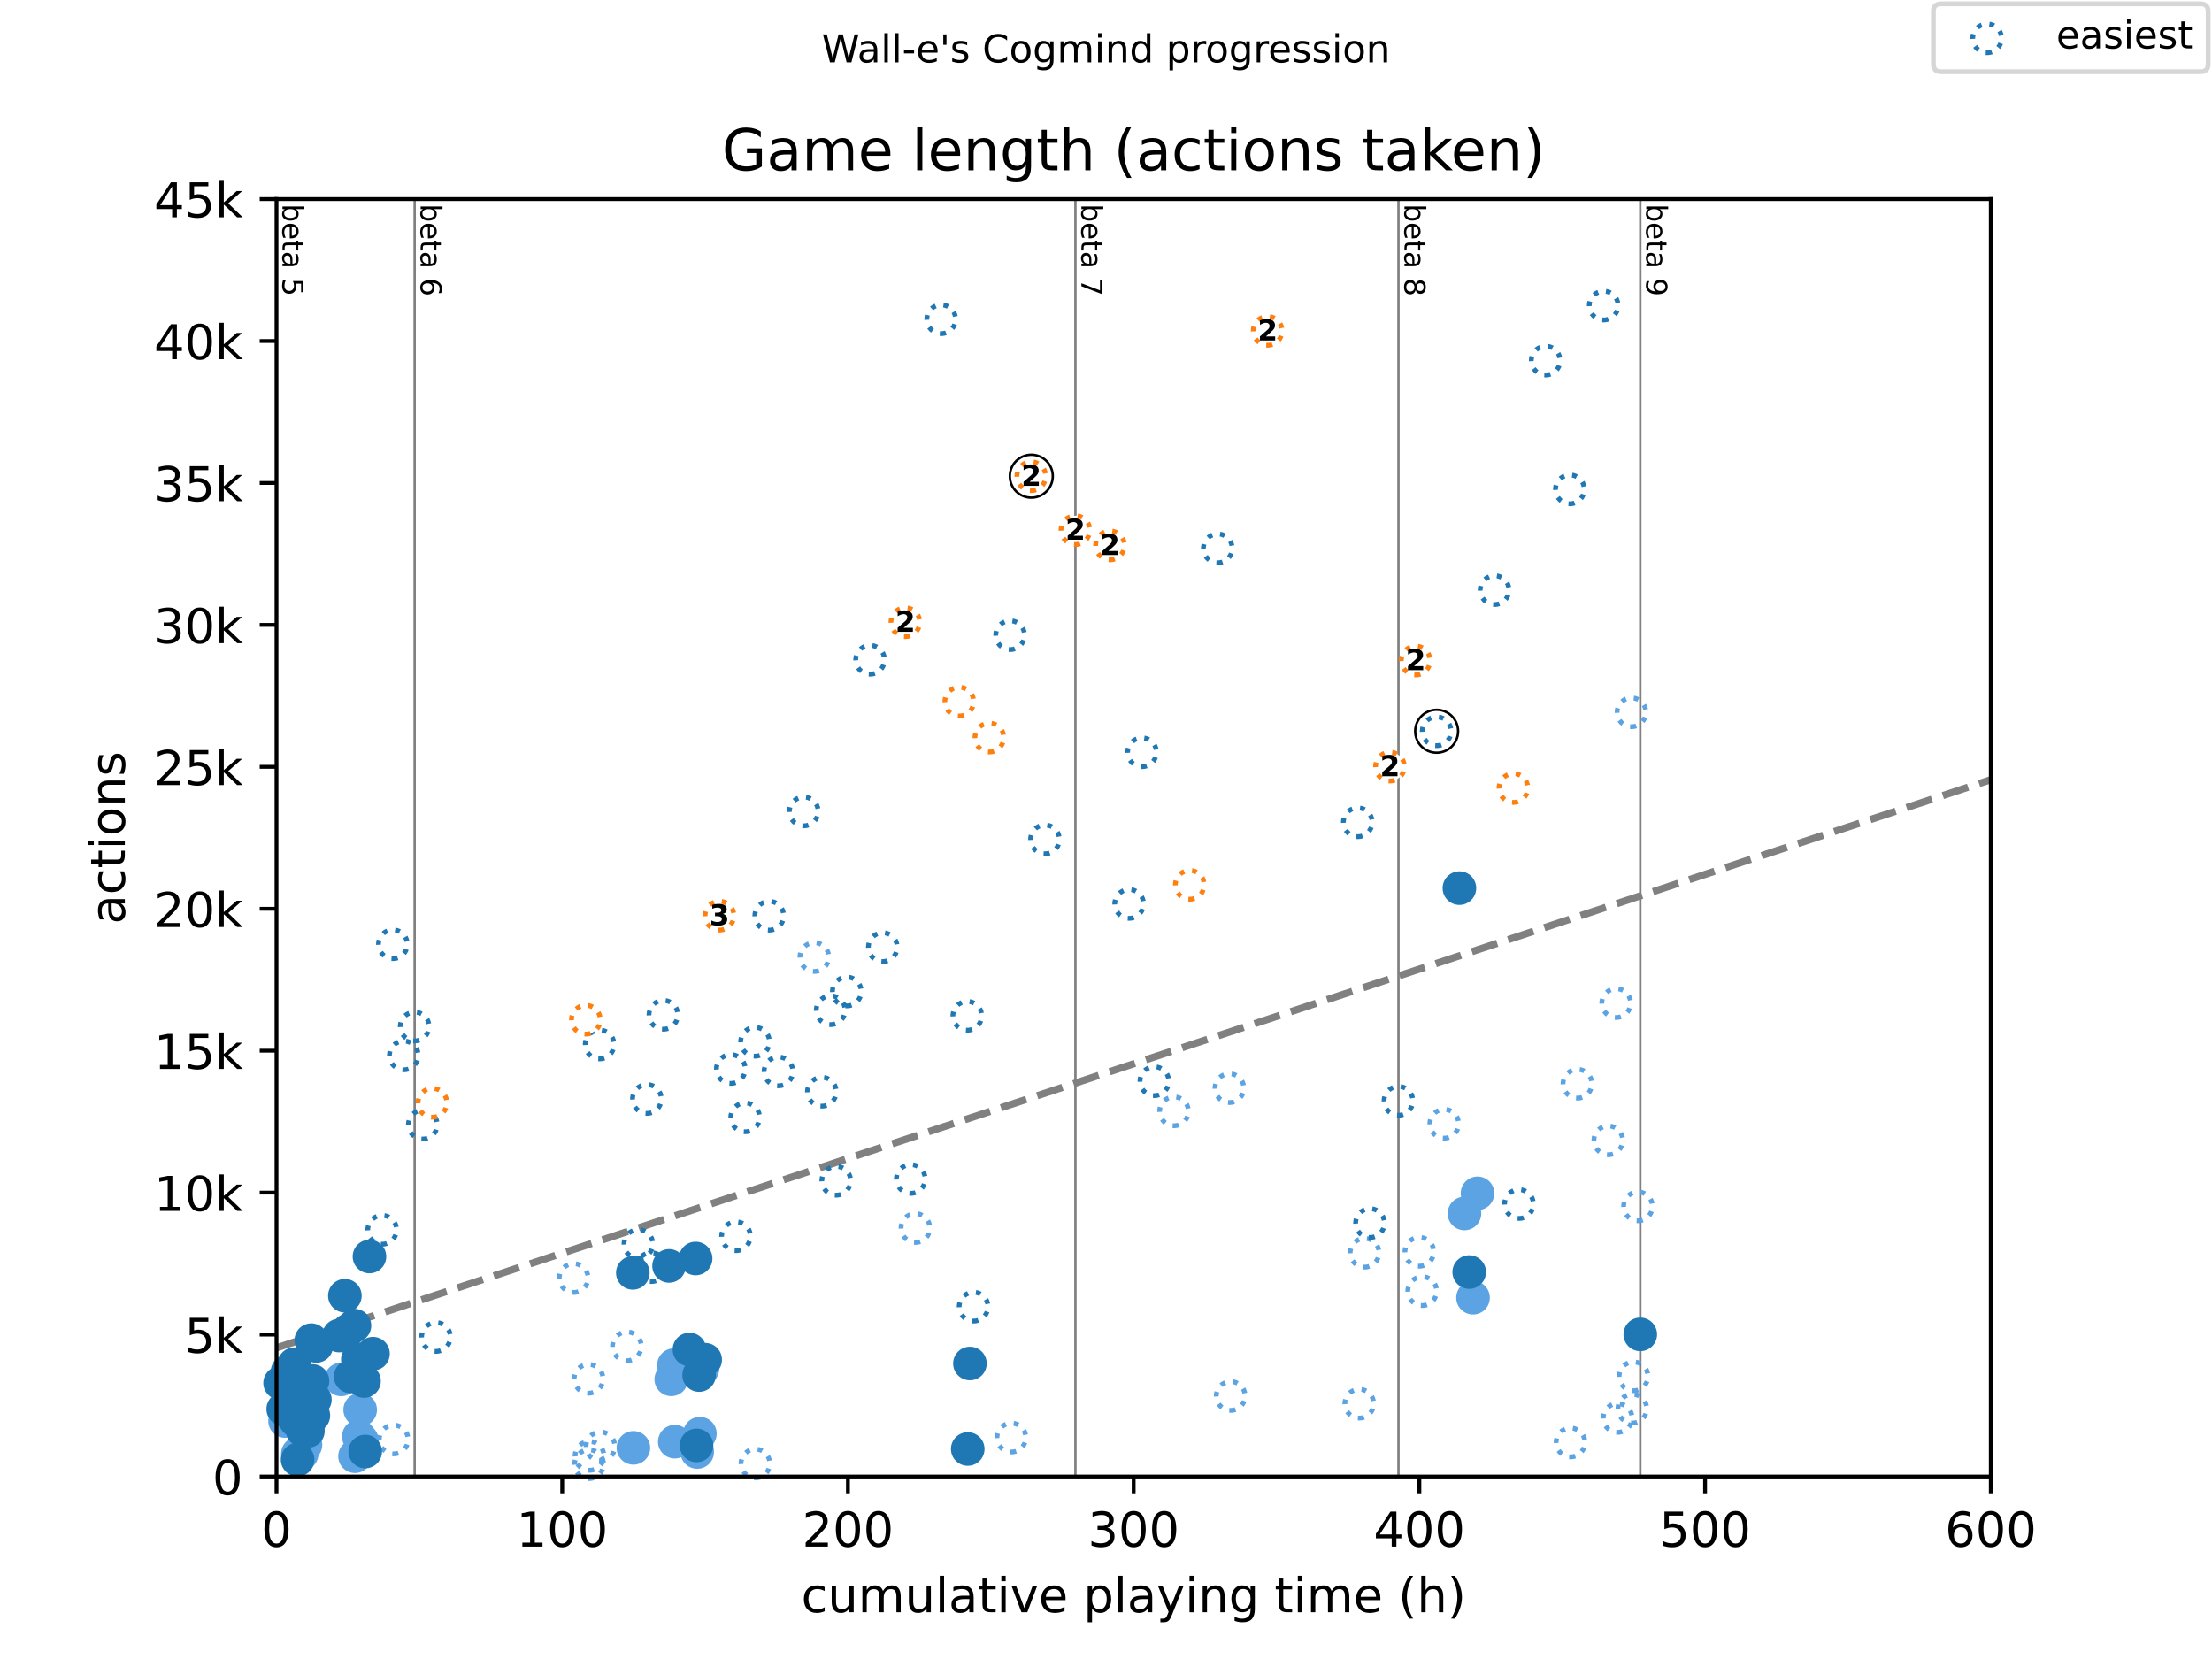 <?xml version="1.0" encoding="utf-8" standalone="no"?>
<!DOCTYPE svg PUBLIC "-//W3C//DTD SVG 1.1//EN"
  "http://www.w3.org/Graphics/SVG/1.1/DTD/svg11.dtd">
<!-- Created with matplotlib (https://matplotlib.org/) -->
<svg height="345.6pt" version="1.1" viewBox="0 0 460.8 345.6" width="460.8pt" xmlns="http://www.w3.org/2000/svg" xmlns:xlink="http://www.w3.org/1999/xlink">
 <defs>
  <style type="text/css">
*{stroke-linecap:butt;stroke-linejoin:round;}
  </style>
 </defs>
 <g id="figure_1">
  <g id="patch_1">
   <path d="M 0 345.6 
L 460.8 345.6 
L 460.8 0 
L 0 0 
z
" style="fill:#ffffff;"/>
  </g>
  <g id="axes_1">
   <g id="patch_2">
    <path d="M 57.6 307.584 
L 414.72 307.584 
L 414.72 41.472 
L 57.6 41.472 
z
" style="fill:#ffffff;"/>
   </g>
   <g id="line2d_1">
    <path clip-path="url(#p0a3f3cb8a6)" d="M 57.6 280.789 
L 414.72 162.422 
" style="fill:none;stroke:#808080;stroke-dasharray:5.55,2.4;stroke-dashoffset:0;stroke-width:1.5;"/>
   </g>
   <g id="line2d_2">
    <path clip-path="url(#p0a3f3cb8a6)" d="M 86.378 307.584 
L 86.378 41.472 
" style="fill:none;stroke:#808080;stroke-linecap:square;stroke-width:0.5;"/>
   </g>
   <g id="line2d_3">
    <path clip-path="url(#p0a3f3cb8a6)" d="M 224.028 307.584 
L 224.028 41.472 
" style="fill:none;stroke:#808080;stroke-linecap:square;stroke-width:0.5;"/>
   </g>
   <g id="line2d_4">
    <path clip-path="url(#p0a3f3cb8a6)" d="M 291.325 307.584 
L 291.325 41.472 
" style="fill:none;stroke:#808080;stroke-linecap:square;stroke-width:0.5;"/>
   </g>
   <g id="line2d_5">
    <path clip-path="url(#p0a3f3cb8a6)" d="M 341.701 307.584 
L 341.701 41.472 
" style="fill:none;stroke:#808080;stroke-linecap:square;stroke-width:0.5;"/>
   </g>
   <g id="text_1">
    <!-- beta 5 -->
    <defs>
     <path d="M 48.688 27.297 
Q 48.688 37.203 44.609 42.844 
Q 40.531 48.484 33.406 48.484 
Q 26.266 48.484 22.188 42.844 
Q 18.109 37.203 18.109 27.297 
Q 18.109 17.391 22.188 11.75 
Q 26.266 6.109 33.406 6.109 
Q 40.531 6.109 44.609 11.75 
Q 48.688 17.391 48.688 27.297 
z
M 18.109 46.391 
Q 20.953 51.266 25.266 53.625 
Q 29.594 56 35.594 56 
Q 45.562 56 51.781 48.094 
Q 58.016 40.188 58.016 27.297 
Q 58.016 14.406 51.781 6.484 
Q 45.562 -1.422 35.594 -1.422 
Q 29.594 -1.422 25.266 0.953 
Q 20.953 3.328 18.109 8.203 
L 18.109 0 
L 9.078 0 
L 9.078 75.984 
L 18.109 75.984 
z
" id="DejaVuSans-98"/>
     <path d="M 56.203 29.594 
L 56.203 25.203 
L 14.891 25.203 
Q 15.484 15.922 20.484 11.062 
Q 25.484 6.203 34.422 6.203 
Q 39.594 6.203 44.453 7.469 
Q 49.312 8.734 54.109 11.281 
L 54.109 2.781 
Q 49.266 0.734 44.188 -0.344 
Q 39.109 -1.422 33.891 -1.422 
Q 20.797 -1.422 13.156 6.188 
Q 5.516 13.812 5.516 26.812 
Q 5.516 40.234 12.766 48.109 
Q 20.016 56 32.328 56 
Q 43.359 56 49.781 48.891 
Q 56.203 41.797 56.203 29.594 
z
M 47.219 32.234 
Q 47.125 39.594 43.094 43.984 
Q 39.062 48.391 32.422 48.391 
Q 24.906 48.391 20.391 44.141 
Q 15.875 39.891 15.188 32.172 
z
" id="DejaVuSans-101"/>
     <path d="M 18.312 70.219 
L 18.312 54.688 
L 36.812 54.688 
L 36.812 47.703 
L 18.312 47.703 
L 18.312 18.016 
Q 18.312 11.328 20.141 9.422 
Q 21.969 7.516 27.594 7.516 
L 36.812 7.516 
L 36.812 0 
L 27.594 0 
Q 17.188 0 13.234 3.875 
Q 9.281 7.766 9.281 18.016 
L 9.281 47.703 
L 2.688 47.703 
L 2.688 54.688 
L 9.281 54.688 
L 9.281 70.219 
z
" id="DejaVuSans-116"/>
     <path d="M 34.281 27.484 
Q 23.391 27.484 19.188 25 
Q 14.984 22.516 14.984 16.5 
Q 14.984 11.719 18.141 8.906 
Q 21.297 6.109 26.703 6.109 
Q 34.188 6.109 38.703 11.406 
Q 43.219 16.703 43.219 25.484 
L 43.219 27.484 
z
M 52.203 31.203 
L 52.203 0 
L 43.219 0 
L 43.219 8.297 
Q 40.141 3.328 35.547 0.953 
Q 30.953 -1.422 24.312 -1.422 
Q 15.922 -1.422 10.953 3.297 
Q 6 8.016 6 15.922 
Q 6 25.141 12.172 29.828 
Q 18.359 34.516 30.609 34.516 
L 43.219 34.516 
L 43.219 35.406 
Q 43.219 41.609 39.141 45 
Q 35.062 48.391 27.688 48.391 
Q 23 48.391 18.547 47.266 
Q 14.109 46.141 10.016 43.891 
L 10.016 52.203 
Q 14.938 54.109 19.578 55.047 
Q 24.219 56 28.609 56 
Q 40.484 56 46.344 49.844 
Q 52.203 43.703 52.203 31.203 
z
" id="DejaVuSans-97"/>
     <path id="DejaVuSans-32"/>
     <path d="M 10.797 72.906 
L 49.516 72.906 
L 49.516 64.594 
L 19.828 64.594 
L 19.828 46.734 
Q 21.969 47.469 24.109 47.828 
Q 26.266 48.188 28.422 48.188 
Q 40.625 48.188 47.75 41.5 
Q 54.891 34.812 54.891 23.391 
Q 54.891 11.625 47.562 5.094 
Q 40.234 -1.422 26.906 -1.422 
Q 22.312 -1.422 17.547 -0.641 
Q 12.797 0.141 7.719 1.703 
L 7.719 11.625 
Q 12.109 9.234 16.797 8.062 
Q 21.484 6.891 26.703 6.891 
Q 35.156 6.891 40.078 11.328 
Q 45.016 15.766 45.016 23.391 
Q 45.016 31 40.078 35.438 
Q 35.156 39.891 26.703 39.891 
Q 22.75 39.891 18.812 39.016 
Q 14.891 38.141 10.797 36.281 
z
" id="DejaVuSans-53"/>
    </defs>
    <g transform="translate(58.848 42.472)rotate(-270)scale(0.06 -0.06)">
     <use xlink:href="#DejaVuSans-98"/>
     <use x="63.477" xlink:href="#DejaVuSans-101"/>
     <use x="125" xlink:href="#DejaVuSans-116"/>
     <use x="164.209" xlink:href="#DejaVuSans-97"/>
     <use x="225.488" xlink:href="#DejaVuSans-32"/>
     <use x="257.275" xlink:href="#DejaVuSans-53"/>
    </g>
   </g>
   <g id="text_2">
    <!-- beta 6 -->
    <defs>
     <path d="M 33.016 40.375 
Q 26.375 40.375 22.484 35.828 
Q 18.609 31.297 18.609 23.391 
Q 18.609 15.531 22.484 10.953 
Q 26.375 6.391 33.016 6.391 
Q 39.656 6.391 43.531 10.953 
Q 47.406 15.531 47.406 23.391 
Q 47.406 31.297 43.531 35.828 
Q 39.656 40.375 33.016 40.375 
z
M 52.594 71.297 
L 52.594 62.312 
Q 48.875 64.062 45.094 64.984 
Q 41.312 65.922 37.594 65.922 
Q 27.828 65.922 22.672 59.328 
Q 17.531 52.734 16.797 39.406 
Q 19.672 43.656 24.016 45.922 
Q 28.375 48.188 33.594 48.188 
Q 44.578 48.188 50.953 41.516 
Q 57.328 34.859 57.328 23.391 
Q 57.328 12.156 50.688 5.359 
Q 44.047 -1.422 33.016 -1.422 
Q 20.359 -1.422 13.672 8.266 
Q 6.984 17.969 6.984 36.375 
Q 6.984 53.656 15.188 63.938 
Q 23.391 74.219 37.203 74.219 
Q 40.922 74.219 44.703 73.484 
Q 48.484 72.75 52.594 71.297 
z
" id="DejaVuSans-54"/>
    </defs>
    <g transform="translate(87.626 42.472)rotate(-270)scale(0.06 -0.06)">
     <use xlink:href="#DejaVuSans-98"/>
     <use x="63.477" xlink:href="#DejaVuSans-101"/>
     <use x="125" xlink:href="#DejaVuSans-116"/>
     <use x="164.209" xlink:href="#DejaVuSans-97"/>
     <use x="225.488" xlink:href="#DejaVuSans-32"/>
     <use x="257.275" xlink:href="#DejaVuSans-54"/>
    </g>
   </g>
   <g id="text_3">
    <!-- beta 7 -->
    <defs>
     <path d="M 8.203 72.906 
L 55.078 72.906 
L 55.078 68.703 
L 28.609 0 
L 18.312 0 
L 43.219 64.594 
L 8.203 64.594 
z
" id="DejaVuSans-55"/>
    </defs>
    <g transform="translate(225.276 42.472)rotate(-270)scale(0.06 -0.06)">
     <use xlink:href="#DejaVuSans-98"/>
     <use x="63.477" xlink:href="#DejaVuSans-101"/>
     <use x="125" xlink:href="#DejaVuSans-116"/>
     <use x="164.209" xlink:href="#DejaVuSans-97"/>
     <use x="225.488" xlink:href="#DejaVuSans-32"/>
     <use x="257.275" xlink:href="#DejaVuSans-55"/>
    </g>
   </g>
   <g id="text_4">
    <!-- beta 8 -->
    <defs>
     <path d="M 31.781 34.625 
Q 24.75 34.625 20.719 30.859 
Q 16.703 27.094 16.703 20.516 
Q 16.703 13.922 20.719 10.156 
Q 24.75 6.391 31.781 6.391 
Q 38.812 6.391 42.859 10.172 
Q 46.922 13.969 46.922 20.516 
Q 46.922 27.094 42.891 30.859 
Q 38.875 34.625 31.781 34.625 
z
M 21.922 38.812 
Q 15.578 40.375 12.031 44.719 
Q 8.5 49.078 8.5 55.328 
Q 8.5 64.062 14.719 69.141 
Q 20.953 74.219 31.781 74.219 
Q 42.672 74.219 48.875 69.141 
Q 55.078 64.062 55.078 55.328 
Q 55.078 49.078 51.531 44.719 
Q 48 40.375 41.703 38.812 
Q 48.828 37.156 52.797 32.312 
Q 56.781 27.484 56.781 20.516 
Q 56.781 9.906 50.312 4.234 
Q 43.844 -1.422 31.781 -1.422 
Q 19.734 -1.422 13.25 4.234 
Q 6.781 9.906 6.781 20.516 
Q 6.781 27.484 10.781 32.312 
Q 14.797 37.156 21.922 38.812 
z
M 18.312 54.391 
Q 18.312 48.734 21.844 45.562 
Q 25.391 42.391 31.781 42.391 
Q 38.141 42.391 41.719 45.562 
Q 45.312 48.734 45.312 54.391 
Q 45.312 60.062 41.719 63.234 
Q 38.141 66.406 31.781 66.406 
Q 25.391 66.406 21.844 63.234 
Q 18.312 60.062 18.312 54.391 
z
" id="DejaVuSans-56"/>
    </defs>
    <g transform="translate(292.573 42.472)rotate(-270)scale(0.06 -0.06)">
     <use xlink:href="#DejaVuSans-98"/>
     <use x="63.477" xlink:href="#DejaVuSans-101"/>
     <use x="125" xlink:href="#DejaVuSans-116"/>
     <use x="164.209" xlink:href="#DejaVuSans-97"/>
     <use x="225.488" xlink:href="#DejaVuSans-32"/>
     <use x="257.275" xlink:href="#DejaVuSans-56"/>
    </g>
   </g>
   <g id="text_5">
    <!-- beta 9 -->
    <defs>
     <path d="M 10.984 1.516 
L 10.984 10.5 
Q 14.703 8.734 18.5 7.812 
Q 22.312 6.891 25.984 6.891 
Q 35.75 6.891 40.891 13.453 
Q 46.047 20.016 46.781 33.406 
Q 43.953 29.203 39.594 26.953 
Q 35.25 24.703 29.984 24.703 
Q 19.047 24.703 12.672 31.312 
Q 6.297 37.938 6.297 49.422 
Q 6.297 60.641 12.938 67.422 
Q 19.578 74.219 30.609 74.219 
Q 43.266 74.219 49.922 64.516 
Q 56.594 54.828 56.594 36.375 
Q 56.594 19.141 48.406 8.859 
Q 40.234 -1.422 26.422 -1.422 
Q 22.703 -1.422 18.891 -0.688 
Q 15.094 0.047 10.984 1.516 
z
M 30.609 32.422 
Q 37.25 32.422 41.125 36.953 
Q 45.016 41.5 45.016 49.422 
Q 45.016 57.281 41.125 61.844 
Q 37.25 66.406 30.609 66.406 
Q 23.969 66.406 20.094 61.844 
Q 16.219 57.281 16.219 49.422 
Q 16.219 41.5 20.094 36.953 
Q 23.969 32.422 30.609 32.422 
z
" id="DejaVuSans-57"/>
    </defs>
    <g transform="translate(342.949 42.472)rotate(-270)scale(0.06 -0.06)">
     <use xlink:href="#DejaVuSans-98"/>
     <use x="63.477" xlink:href="#DejaVuSans-101"/>
     <use x="125" xlink:href="#DejaVuSans-116"/>
     <use x="164.209" xlink:href="#DejaVuSans-97"/>
     <use x="225.488" xlink:href="#DejaVuSans-32"/>
     <use x="257.275" xlink:href="#DejaVuSans-57"/>
    </g>
   </g>
   <g id="PathCollection_1">
    <defs>
     <path d="M 0 3 
C 0.796 3 1.559 2.684 2.121 2.121 
C 2.684 1.559 3 0.796 3 0 
C 3 -0.796 2.684 -1.559 2.121 -2.121 
C 1.559 -2.684 0.796 -3 0 -3 
C -0.796 -3 -1.559 -2.684 -2.121 -2.121 
C -2.684 -1.559 -3 -0.796 -3 0 
C -3 0.796 -2.684 1.559 -2.121 2.121 
C -1.559 2.684 -0.796 3 0 3 
z
" id="C0_0_7c682c874a"/>
    </defs>
    <use style="fill:none;stroke:#5ca3e4;stroke-dasharray:1,1.65;stroke-dashoffset:0;" x="82.013" xlink:href="#C0_0_7c682c874a" y="299.873"/>
    <use style="fill:none;stroke:#5ca3e4;stroke-dasharray:1,1.65;stroke-dashoffset:0;" x="119.511" xlink:href="#C0_0_7c682c874a" y="266.242"/>
    <use style="fill:none;stroke:#5ca3e4;stroke-dasharray:1,1.65;stroke-dashoffset:0;" x="122.616" xlink:href="#C0_0_7c682c874a" y="287.229"/>
    <use style="fill:none;stroke:#5ca3e4;stroke-dasharray:1,1.65;stroke-dashoffset:0;" x="122.705" xlink:href="#C0_0_7c682c874a" y="305.017"/>
    <use style="fill:none;stroke:#5ca3e4;stroke-dasharray:1,1.65;stroke-dashoffset:0;" x="122.804" xlink:href="#C0_0_7c682c874a" y="303.285"/>
    <use style="fill:none;stroke:#5ca3e4;stroke-dasharray:1,1.65;stroke-dashoffset:0;" x="125.086" xlink:href="#C0_0_7c682c874a" y="301.31"/>
    <use style="fill:none;stroke:#5ca3e4;stroke-dasharray:1,1.65;stroke-dashoffset:0;" x="130.601" xlink:href="#C0_0_7c682c874a" y="280.464"/>
    <use style="fill:none;stroke:#5ca3e4;stroke-dasharray:1,1.65;stroke-dashoffset:0;" x="157.365" xlink:href="#C0_0_7c682c874a" y="304.881"/>
    <use style="fill:none;stroke:#5ca3e4;stroke-dasharray:1,1.65;stroke-dashoffset:0;" x="169.646" xlink:href="#C0_0_7c682c874a" y="199.365"/>
    <use style="fill:none;stroke:#5ca3e4;stroke-dasharray:1,1.65;stroke-dashoffset:0;" x="190.707" xlink:href="#C0_0_7c682c874a" y="255.816"/>
    <use style="fill:none;stroke:#5ca3e4;stroke-dasharray:1,1.65;stroke-dashoffset:0;" x="210.695" xlink:href="#C0_0_7c682c874a" y="299.476"/>
    <use style="fill:none;stroke:#5ca3e4;stroke-dasharray:1,1.65;stroke-dashoffset:0;" x="244.572" xlink:href="#C0_0_7c682c874a" y="231.506"/>
    <use style="fill:none;stroke:#5ca3e4;stroke-dasharray:1,1.65;stroke-dashoffset:0;" x="256.109" xlink:href="#C0_0_7c682c874a" y="226.68"/>
    <use style="fill:none;stroke:#5ca3e4;stroke-dasharray:1,1.65;stroke-dashoffset:0;" x="256.377" xlink:href="#C0_0_7c682c874a" y="290.807"/>
    <use style="fill:none;stroke:#5ca3e4;stroke-dasharray:1,1.65;stroke-dashoffset:0;" x="283.161" xlink:href="#C0_0_7c682c874a" y="292.41"/>
    <use style="fill:none;stroke:#5ca3e4;stroke-dasharray:1,1.65;stroke-dashoffset:0;" x="284.272" xlink:href="#C0_0_7c682c874a" y="260.967"/>
    <use style="fill:none;stroke:#5ca3e4;stroke-dasharray:1,1.65;stroke-dashoffset:0;" x="295.68" xlink:href="#C0_0_7c682c874a" y="260.772"/>
    <use style="fill:none;stroke:#5ca3e4;stroke-dasharray:1,1.65;stroke-dashoffset:0;" x="296.275" xlink:href="#C0_0_7c682c874a" y="268.968"/>
    <use style="fill:none;stroke:#5ca3e4;stroke-dasharray:1,1.65;stroke-dashoffset:0;" x="300.858" xlink:href="#C0_0_7c682c874a" y="234.096"/>
    <use style="fill:none;stroke:#5ca3e4;stroke-dasharray:1,1.65;stroke-dashoffset:0;" x="327.176" xlink:href="#C0_0_7c682c874a" y="300.494"/>
    <use style="fill:none;stroke:#5ca3e4;stroke-dasharray:1,1.65;stroke-dashoffset:0;" x="328.614" xlink:href="#C0_0_7c682c874a" y="225.763"/>
    <use style="fill:none;stroke:#5ca3e4;stroke-dasharray:1,1.65;stroke-dashoffset:0;" x="335.043" xlink:href="#C0_0_7c682c874a" y="237.555"/>
    <use style="fill:none;stroke:#5ca3e4;stroke-dasharray:1,1.65;stroke-dashoffset:0;" x="336.689" xlink:href="#C0_0_7c682c874a" y="208.963"/>
    <use style="fill:none;stroke:#5ca3e4;stroke-dasharray:1,1.65;stroke-dashoffset:0;" x="336.987" xlink:href="#C0_0_7c682c874a" y="295.384"/>
    <use style="fill:none;stroke:#5ca3e4;stroke-dasharray:1,1.65;stroke-dashoffset:0;" x="339.874" xlink:href="#C0_0_7c682c874a" y="148.384"/>
    <use style="fill:none;stroke:#5ca3e4;stroke-dasharray:1,1.65;stroke-dashoffset:0;" x="340.052" xlink:href="#C0_0_7c682c874a" y="293.45"/>
    <use style="fill:none;stroke:#5ca3e4;stroke-dasharray:1,1.65;stroke-dashoffset:0;" x="340.3" xlink:href="#C0_0_7c682c874a" y="286.715"/>
    <use style="fill:none;stroke:#5ca3e4;stroke-dasharray:1,1.65;stroke-dashoffset:0;" x="341.233" xlink:href="#C0_0_7c682c874a" y="251.31"/>
   </g>
   <g id="PathCollection_2">
    <defs>
     <path d="M 0 3 
C 0.796 3 1.559 2.684 2.121 2.121 
C 2.684 1.559 3 0.796 3 0 
C 3 -0.796 2.684 -1.559 2.121 -2.121 
C 1.559 -2.684 0.796 -3 0 -3 
C -0.796 -3 -1.559 -2.684 -2.121 -2.121 
C -2.684 -1.559 -3 -0.796 -3 0 
C -3 0.796 -2.684 1.559 -2.121 2.121 
C -1.559 2.684 -0.796 3 0 3 
z
" id="C1_0_dc9ba3c15b"/>
    </defs>
    <use style="fill:none;stroke:#1f77b4;stroke-dasharray:1,1.65;stroke-dashoffset:0;" x="79.612" xlink:href="#C1_0_dc9ba3c15b" y="256.189"/>
    <use style="fill:none;stroke:#1f77b4;stroke-dasharray:1,1.65;stroke-dashoffset:0;" x="81.844" xlink:href="#C1_0_dc9ba3c15b" y="196.698"/>
    <use style="fill:none;stroke:#1f77b4;stroke-dasharray:1,1.65;stroke-dashoffset:0;" x="84.126" xlink:href="#C1_0_dc9ba3c15b" y="219.862"/>
    <use style="fill:none;stroke:#1f77b4;stroke-dasharray:1,1.65;stroke-dashoffset:0;" x="86.378" xlink:href="#C1_0_dc9ba3c15b" y="213.842"/>
    <use style="fill:none;stroke:#1f77b4;stroke-dasharray:1,1.65;stroke-dashoffset:0;" x="88.074" xlink:href="#C1_0_dc9ba3c15b" y="234.279"/>
    <use style="fill:none;stroke:#1f77b4;stroke-dasharray:1,1.65;stroke-dashoffset:0;" x="90.832" xlink:href="#C1_0_dc9ba3c15b" y="278.513"/>
    <use style="fill:none;stroke:#1f77b4;stroke-dasharray:1,1.65;stroke-dashoffset:0;" x="124.917" xlink:href="#C1_0_dc9ba3c15b" y="217.585"/>
    <use style="fill:none;stroke:#1f77b4;stroke-dasharray:1,1.65;stroke-dashoffset:0;" x="132.992" xlink:href="#C1_0_dc9ba3c15b" y="259.152"/>
    <use style="fill:none;stroke:#1f77b4;stroke-dasharray:1,1.65;stroke-dashoffset:0;" x="134.768" xlink:href="#C1_0_dc9ba3c15b" y="228.939"/>
    <use style="fill:none;stroke:#1f77b4;stroke-dasharray:1,1.65;stroke-dashoffset:0;" x="135.67" xlink:href="#C1_0_dc9ba3c15b" y="263.965"/>
    <use style="fill:none;stroke:#1f77b4;stroke-dasharray:1,1.65;stroke-dashoffset:0;" x="138.2" xlink:href="#C1_0_dc9ba3c15b" y="211.405"/>
    <use style="fill:none;stroke:#1f77b4;stroke-dasharray:1,1.65;stroke-dashoffset:0;" x="152.247" xlink:href="#C1_0_dc9ba3c15b" y="222.694"/>
    <use style="fill:none;stroke:#1f77b4;stroke-dasharray:1,1.65;stroke-dashoffset:0;" x="153.328" xlink:href="#C1_0_dc9ba3c15b" y="257.531"/>
    <use style="fill:none;stroke:#1f77b4;stroke-dasharray:1,1.65;stroke-dashoffset:0;" x="155.233" xlink:href="#C1_0_dc9ba3c15b" y="232.765"/>
    <use style="fill:none;stroke:#1f77b4;stroke-dasharray:1,1.65;stroke-dashoffset:0;" x="157.296" xlink:href="#C1_0_dc9ba3c15b" y="217.017"/>
    <use style="fill:none;stroke:#1f77b4;stroke-dasharray:1,1.65;stroke-dashoffset:0;" x="160.252" xlink:href="#C1_0_dc9ba3c15b" y="190.761"/>
    <use style="fill:none;stroke:#1f77b4;stroke-dasharray:1,1.65;stroke-dashoffset:0;" x="162.177" xlink:href="#C1_0_dc9ba3c15b" y="223.197"/>
    <use style="fill:none;stroke:#1f77b4;stroke-dasharray:1,1.65;stroke-dashoffset:0;" x="167.444" xlink:href="#C1_0_dc9ba3c15b" y="169.034"/>
    <use style="fill:none;stroke:#1f77b4;stroke-dasharray:1,1.65;stroke-dashoffset:0;" x="171.204" xlink:href="#C1_0_dc9ba3c15b" y="227.431"/>
    <use style="fill:none;stroke:#1f77b4;stroke-dasharray:1,1.65;stroke-dashoffset:0;" x="173.049" xlink:href="#C1_0_dc9ba3c15b" y="210.447"/>
    <use style="fill:none;stroke:#1f77b4;stroke-dasharray:1,1.65;stroke-dashoffset:0;" x="174.2" xlink:href="#C1_0_dc9ba3c15b" y="245.976"/>
    <use style="fill:none;stroke:#1f77b4;stroke-dasharray:1,1.65;stroke-dashoffset:0;" x="176.412" xlink:href="#C1_0_dc9ba3c15b" y="206.544"/>
    <use style="fill:none;stroke:#1f77b4;stroke-dasharray:1,1.65;stroke-dashoffset:0;" x="181.263" xlink:href="#C1_0_dc9ba3c15b" y="137.444"/>
    <use style="fill:none;stroke:#1f77b4;stroke-dasharray:1,1.65;stroke-dashoffset:0;" x="183.901" xlink:href="#C1_0_dc9ba3c15b" y="197.307"/>
    <use style="fill:none;stroke:#1f77b4;stroke-dasharray:1,1.65;stroke-dashoffset:0;" x="189.734" xlink:href="#C1_0_dc9ba3c15b" y="245.604"/>
    <use style="fill:none;stroke:#1f77b4;stroke-dasharray:1,1.65;stroke-dashoffset:0;" x="196.073" xlink:href="#C1_0_dc9ba3c15b" y="66.504"/>
    <use style="fill:none;stroke:#1f77b4;stroke-dasharray:1,1.65;stroke-dashoffset:0;" x="201.509" xlink:href="#C1_0_dc9ba3c15b" y="211.618"/>
    <use style="fill:none;stroke:#1f77b4;stroke-dasharray:1,1.65;stroke-dashoffset:0;" x="202.819" xlink:href="#C1_0_dc9ba3c15b" y="272.203"/>
    <use style="fill:none;stroke:#1f77b4;stroke-dasharray:1,1.65;stroke-dashoffset:0;" x="210.428" xlink:href="#C1_0_dc9ba3c15b" y="132.317"/>
    <use style="fill:none;stroke:#1f77b4;stroke-dasharray:1,1.65;stroke-dashoffset:0;" x="217.689" xlink:href="#C1_0_dc9ba3c15b" y="174.859"/>
    <use style="fill:none;stroke:#1f77b4;stroke-dasharray:1,1.65;stroke-dashoffset:0;" x="235.218" xlink:href="#C1_0_dc9ba3c15b" y="188.301"/>
    <use style="fill:none;stroke:#1f77b4;stroke-dasharray:1,1.65;stroke-dashoffset:0;" x="237.906" xlink:href="#C1_0_dc9ba3c15b" y="156.71"/>
    <use style="fill:none;stroke:#1f77b4;stroke-dasharray:1,1.65;stroke-dashoffset:0;" x="240.485" xlink:href="#C1_0_dc9ba3c15b" y="225.231"/>
    <use style="fill:none;stroke:#1f77b4;stroke-dasharray:1,1.65;stroke-dashoffset:0;" x="253.689" xlink:href="#C1_0_dc9ba3c15b" y="114.233"/>
    <use style="fill:none;stroke:#1f77b4;stroke-dasharray:1,1.65;stroke-dashoffset:0;" x="282.853" xlink:href="#C1_0_dc9ba3c15b" y="171.293"/>
    <use style="fill:none;stroke:#1f77b4;stroke-dasharray:1,1.65;stroke-dashoffset:0;" x="285.403" xlink:href="#C1_0_dc9ba3c15b" y="254.787"/>
    <use style="fill:none;stroke:#1f77b4;stroke-dasharray:1,1.65;stroke-dashoffset:0;" x="291.325" xlink:href="#C1_0_dc9ba3c15b" y="229.323"/>
    <use style="fill:none;stroke:#1f77b4;stroke-dasharray:1,1.65;stroke-dashoffset:0;" x="299.281" xlink:href="#C1_0_dc9ba3c15b" y="152.334"/>
    <use style="fill:none;stroke:#1f77b4;stroke-dasharray:1,1.65;stroke-dashoffset:0;" x="311.354" xlink:href="#C1_0_dc9ba3c15b" y="122.926"/>
    <use style="fill:none;stroke:#1f77b4;stroke-dasharray:1,1.65;stroke-dashoffset:0;" x="316.433" xlink:href="#C1_0_dc9ba3c15b" y="250.819"/>
    <use style="fill:none;stroke:#1f77b4;stroke-dasharray:1,1.65;stroke-dashoffset:0;" x="321.998" xlink:href="#C1_0_dc9ba3c15b" y="75.12"/>
    <use style="fill:none;stroke:#1f77b4;stroke-dasharray:1,1.65;stroke-dashoffset:0;" x="327.037" xlink:href="#C1_0_dc9ba3c15b" y="101.944"/>
    <use style="fill:none;stroke:#1f77b4;stroke-dasharray:1,1.65;stroke-dashoffset:0;" x="334.08" xlink:href="#C1_0_dc9ba3c15b" y="63.654"/>
   </g>
   <g id="PathCollection_3">
    <defs>
     <path d="M 0 3 
C 0.796 3 1.559 2.684 2.121 2.121 
C 2.684 1.559 3 0.796 3 0 
C 3 -0.796 2.684 -1.559 2.121 -2.121 
C 1.559 -2.684 0.796 -3 0 -3 
C -0.796 -3 -1.559 -2.684 -2.121 -2.121 
C -2.684 -1.559 -3 -0.796 -3 0 
C -3 0.796 -2.684 1.559 -2.121 2.121 
C -1.559 2.684 -0.796 3 0 3 
z
" id="C2_0_83a3e96ad0"/>
    </defs>
    <use style="fill:#ffffff;stroke:#ff7f0e;stroke-dasharray:1,1.65;stroke-dashoffset:0;" x="90.088" xlink:href="#C2_0_83a3e96ad0" y="229.731"/>
    <use style="fill:#ffffff;stroke:#ff7f0e;stroke-dasharray:1,1.65;stroke-dashoffset:0;" x="122.05" xlink:href="#C2_0_83a3e96ad0" y="212.422"/>
    <use style="fill:#ffffff;stroke:#ff7f0e;stroke-dasharray:1,1.65;stroke-dashoffset:0;" x="149.886" xlink:href="#C2_0_83a3e96ad0" y="190.749"/>
    <use style="fill:#ffffff;stroke:#ff7f0e;stroke-dasharray:1,1.65;stroke-dashoffset:0;" x="188.604" xlink:href="#C2_0_83a3e96ad0" y="129.614"/>
    <use style="fill:#ffffff;stroke:#ff7f0e;stroke-dasharray:1,1.65;stroke-dashoffset:0;" x="199.833" xlink:href="#C2_0_83a3e96ad0" y="146.16"/>
    <use style="fill:#ffffff;stroke:#ff7f0e;stroke-dasharray:1,1.65;stroke-dashoffset:0;" x="206.102" xlink:href="#C2_0_83a3e96ad0" y="153.653"/>
    <use style="fill:#ffffff;stroke:#ff7f0e;stroke-dasharray:1,1.65;stroke-dashoffset:0;" x="214.842" xlink:href="#C2_0_83a3e96ad0" y="99.201"/>
    <use style="fill:#ffffff;stroke:#ff7f0e;stroke-dasharray:1,1.65;stroke-dashoffset:0;" x="224.028" xlink:href="#C2_0_83a3e96ad0" y="110.436"/>
    <use style="fill:#ffffff;stroke:#ff7f0e;stroke-dasharray:1,1.65;stroke-dashoffset:0;" x="231.24" xlink:href="#C2_0_83a3e96ad0" y="113.612"/>
    <use style="fill:#ffffff;stroke:#ff7f0e;stroke-dasharray:1,1.65;stroke-dashoffset:0;" x="247.846" xlink:href="#C2_0_83a3e96ad0" y="184.327"/>
    <use style="fill:#ffffff;stroke:#ff7f0e;stroke-dasharray:1,1.65;stroke-dashoffset:0;" x="264.075" xlink:href="#C2_0_83a3e96ad0" y="68.923"/>
    <use style="fill:#ffffff;stroke:#ff7f0e;stroke-dasharray:1,1.65;stroke-dashoffset:0;" x="289.559" xlink:href="#C2_0_83a3e96ad0" y="159.697"/>
    <use style="fill:#ffffff;stroke:#ff7f0e;stroke-dasharray:1,1.65;stroke-dashoffset:0;" x="294.916" xlink:href="#C2_0_83a3e96ad0" y="137.598"/>
    <use style="fill:#ffffff;stroke:#ff7f0e;stroke-dasharray:1,1.65;stroke-dashoffset:0;" x="315.272" xlink:href="#C2_0_83a3e96ad0" y="164.156"/>
   </g>
   <g id="PathCollection_4">
    <defs>
     <path d="M 0 3 
C 0.796 3 1.559 2.684 2.121 2.121 
C 2.684 1.559 3 0.796 3 0 
C 3 -0.796 2.684 -1.559 2.121 -2.121 
C 1.559 -2.684 0.796 -3 0 -3 
C -0.796 -3 -1.559 -2.684 -2.121 -2.121 
C -2.684 -1.559 -3 -0.796 -3 0 
C -3 0.796 -2.684 1.559 -2.121 2.121 
C -1.559 2.684 -0.796 3 0 3 
z
" id="mc82d85c0f7" style="stroke:#5ca3e4;"/>
    </defs>
    <g>
     <use style="fill:#5ca3e4;stroke:#5ca3e4;" x="59.386" xlink:href="#mc82d85c0f7" y="296.023"/>
     <use style="fill:#5ca3e4;stroke:#5ca3e4;" x="60.794" xlink:href="#mc82d85c0f7" y="291.085"/>
     <use style="fill:#5ca3e4;stroke:#5ca3e4;" x="62.054" xlink:href="#mc82d85c0f7" y="302.835"/>
     <use style="fill:#5ca3e4;stroke:#5ca3e4;" x="62.114" xlink:href="#mc82d85c0f7" y="302.906"/>
     <use style="fill:#5ca3e4;stroke:#5ca3e4;" x="62.55" xlink:href="#mc82d85c0f7" y="286.928"/>
     <use style="fill:#5ca3e4;stroke:#5ca3e4;" x="62.739" xlink:href="#mc82d85c0f7" y="294.16"/>
     <use style="fill:#5ca3e4;stroke:#5ca3e4;" x="62.848" xlink:href="#mc82d85c0f7" y="302.865"/>
     <use style="fill:#5ca3e4;stroke:#5ca3e4;" x="63.641" xlink:href="#mc82d85c0f7" y="300.973"/>
     <use style="fill:#5ca3e4;stroke:#5ca3e4;" x="71.071" xlink:href="#mc82d85c0f7" y="287.354"/>
     <use style="fill:#5ca3e4;stroke:#5ca3e4;" x="73.958" xlink:href="#mc82d85c0f7" y="303.362"/>
     <use style="fill:#5ca3e4;stroke:#5ca3e4;" x="74.742" xlink:href="#mc82d85c0f7" y="299.246"/>
     <use style="fill:#5ca3e4;stroke:#5ca3e4;" x="75.029" xlink:href="#mc82d85c0f7" y="293.675"/>
     <use style="fill:#5ca3e4;stroke:#5ca3e4;" x="75.406" xlink:href="#mc82d85c0f7" y="300.103"/>
     <use style="fill:#5ca3e4;stroke:#5ca3e4;" x="131.95" xlink:href="#mc82d85c0f7" y="301.617"/>
     <use style="fill:#5ca3e4;stroke:#5ca3e4;" x="139.837" xlink:href="#mc82d85c0f7" y="287.342"/>
     <use style="fill:#5ca3e4;stroke:#5ca3e4;" x="140.392" xlink:href="#mc82d85c0f7" y="284.379"/>
     <use style="fill:#5ca3e4;stroke:#5ca3e4;" x="140.571" xlink:href="#mc82d85c0f7" y="300.334"/>
     <use style="fill:#5ca3e4;stroke:#5ca3e4;" x="145.243" xlink:href="#mc82d85c0f7" y="302.481"/>
     <use style="fill:#5ca3e4;stroke:#5ca3e4;" x="145.799" xlink:href="#mc82d85c0f7" y="298.66"/>
     <use style="fill:#5ca3e4;stroke:#5ca3e4;" x="146.334" xlink:href="#mc82d85c0f7" y="285.142"/>
     <use style="fill:#5ca3e4;stroke:#5ca3e4;" x="305.074" xlink:href="#mc82d85c0f7" y="252.789"/>
     <use style="fill:#5ca3e4;stroke:#5ca3e4;" x="306.86" xlink:href="#mc82d85c0f7" y="270.334"/>
     <use style="fill:#5ca3e4;stroke:#5ca3e4;" x="307.792" xlink:href="#mc82d85c0f7" y="248.59"/>
    </g>
   </g>
   <g id="PathCollection_5">
    <defs>
     <path d="M 0 3 
C 0.796 3 1.559 2.684 2.121 2.121 
C 2.684 1.559 3 0.796 3 0 
C 3 -0.796 2.684 -1.559 2.121 -2.121 
C 1.559 -2.684 0.796 -3 0 -3 
C -0.796 -3 -1.559 -2.684 -2.121 -2.121 
C -2.684 -1.559 -3 -0.796 -3 0 
C -3 0.796 -2.684 1.559 -2.121 2.121 
C -1.559 2.684 -0.796 3 0 3 
z
" id="ma7a62844fc" style="stroke:#1f77b4;"/>
    </defs>
    <g>
     <use style="fill:#1f77b4;stroke:#1f77b4;" x="58.354" xlink:href="#ma7a62844fc" y="288.099"/>
     <use style="fill:#1f77b4;stroke:#1f77b4;" x="58.999" xlink:href="#ma7a62844fc" y="293.533"/>
     <use style="fill:#1f77b4;stroke:#1f77b4;" x="59.901" xlink:href="#ma7a62844fc" y="285.71"/>
     <use style="fill:#1f77b4;stroke:#1f77b4;" x="60.288" xlink:href="#ma7a62844fc" y="294.373"/>
     <use style="fill:#1f77b4;stroke:#1f77b4;" x="61.31" xlink:href="#ma7a62844fc" y="284.19"/>
     <use style="fill:#1f77b4;stroke:#1f77b4;" x="61.568" xlink:href="#ma7a62844fc" y="295.899"/>
     <use style="fill:#1f77b4;stroke:#1f77b4;" x="61.915" xlink:href="#ma7a62844fc" y="291.558"/>
     <use style="fill:#1f77b4;stroke:#1f77b4;" x="61.995" xlink:href="#ma7a62844fc" y="304.071"/>
     <use style="fill:#1f77b4;stroke:#1f77b4;" x="63.016" xlink:href="#ma7a62844fc" y="297.915"/>
     <use style="fill:#1f77b4;stroke:#1f77b4;" x="63.483" xlink:href="#ma7a62844fc" y="288.229"/>
     <use style="fill:#1f77b4;stroke:#1f77b4;" x="63.949" xlink:href="#ma7a62844fc" y="297.72"/>
     <use style="fill:#1f77b4;stroke:#1f77b4;" x="64.147" xlink:href="#ma7a62844fc" y="298.093"/>
     <use style="fill:#1f77b4;stroke:#1f77b4;" x="64.336" xlink:href="#ma7a62844fc" y="296.224"/>
     <use style="fill:#1f77b4;stroke:#1f77b4;" x="64.852" xlink:href="#ma7a62844fc" y="279.181"/>
     <use style="fill:#1f77b4;stroke:#1f77b4;" x="65.1" xlink:href="#ma7a62844fc" y="287.679"/>
     <use style="fill:#1f77b4;stroke:#1f77b4;" x="65.278" xlink:href="#ma7a62844fc" y="294.876"/>
     <use style="fill:#1f77b4;stroke:#1f77b4;" x="65.596" xlink:href="#ma7a62844fc" y="291.57"/>
     <use style="fill:#1f77b4;stroke:#1f77b4;" x="65.893" xlink:href="#ma7a62844fc" y="280.387"/>
     <use style="fill:#1f77b4;stroke:#1f77b4;" x="70.635" xlink:href="#ma7a62844fc" y="278.217"/>
     <use style="fill:#1f77b4;stroke:#1f77b4;" x="71.845" xlink:href="#ma7a62844fc" y="269.926"/>
     <use style="fill:#1f77b4;stroke:#1f77b4;" x="72.559" xlink:href="#ma7a62844fc" y="277.135"/>
     <use style="fill:#1f77b4;stroke:#1f77b4;" x="73.045" xlink:href="#ma7a62844fc" y="286.744"/>
     <use style="fill:#1f77b4;stroke:#1f77b4;" x="73.839" xlink:href="#ma7a62844fc" y="276.147"/>
     <use style="fill:#1f77b4;stroke:#1f77b4;" x="74.543" xlink:href="#ma7a62844fc" y="283.19"/>
     <use style="fill:#1f77b4;stroke:#1f77b4;" x="75.833" xlink:href="#ma7a62844fc" y="287.697"/>
     <use style="fill:#1f77b4;stroke:#1f77b4;" x="76.081" xlink:href="#ma7a62844fc" y="302.38"/>
     <use style="fill:#1f77b4;stroke:#1f77b4;" x="76.964" xlink:href="#ma7a62844fc" y="261.754"/>
     <use style="fill:#1f77b4;stroke:#1f77b4;" x="77.698" xlink:href="#ma7a62844fc" y="282.002"/>
     <use style="fill:#1f77b4;stroke:#1f77b4;" x="131.831" xlink:href="#ma7a62844fc" y="265.16"/>
     <use style="fill:#1f77b4;stroke:#1f77b4;" x="139.38" xlink:href="#ma7a62844fc" y="263.711"/>
     <use style="fill:#1f77b4;stroke:#1f77b4;" x="143.626" xlink:href="#ma7a62844fc" y="281.127"/>
     <use style="fill:#1f77b4;stroke:#1f77b4;" x="144.916" xlink:href="#ma7a62844fc" y="262.168"/>
     <use style="fill:#1f77b4;stroke:#1f77b4;" x="145.104" xlink:href="#ma7a62844fc" y="301.109"/>
     <use style="fill:#1f77b4;stroke:#1f77b4;" x="145.64" xlink:href="#ma7a62844fc" y="286.449"/>
     <use style="fill:#1f77b4;stroke:#1f77b4;" x="146.9" xlink:href="#ma7a62844fc" y="283.255"/>
     <use style="fill:#1f77b4;stroke:#1f77b4;" x="201.599" xlink:href="#ma7a62844fc" y="301.854"/>
     <use style="fill:#1f77b4;stroke:#1f77b4;" x="202.055" xlink:href="#ma7a62844fc" y="284.042"/>
     <use style="fill:#1f77b4;stroke:#1f77b4;" x="304.023" xlink:href="#ma7a62844fc" y="185.013"/>
     <use style="fill:#1f77b4;stroke:#1f77b4;" x="306.066" xlink:href="#ma7a62844fc" y="264.994"/>
     <use style="fill:#1f77b4;stroke:#1f77b4;" x="341.701" xlink:href="#ma7a62844fc" y="277.975"/>
    </g>
   </g>
   <g id="PathCollection_6">
    <defs>
     <path d="M 0 4.472 
C 1.186 4.472 2.324 4.001 3.162 3.162 
C 4.001 2.324 4.472 1.186 4.472 0 
C 4.472 -1.186 4.001 -2.324 3.162 -3.162 
C 2.324 -4.001 1.186 -4.472 0 -4.472 
C -1.186 -4.472 -2.324 -4.001 -3.162 -3.162 
C -4.001 -2.324 -4.472 -1.186 -4.472 0 
C -4.472 1.186 -4.001 2.324 -3.162 3.162 
C -2.324 4.001 -1.186 4.472 0 4.472 
z
" id="C3_0_18c738b498"/>
    </defs>
    <use style="fill:none;stroke:#000000;stroke-width:0.5;" x="214.842" xlink:href="#C3_0_18c738b498" y="99.201"/>
    <use style="fill:none;stroke:#000000;stroke-width:0.5;" x="299.281" xlink:href="#C3_0_18c738b498" y="152.334"/>
   </g>
   <g id="matplotlib.axis_1">
    <g id="xtick_1">
     <g id="line2d_6">
      <defs>
       <path d="M 0 0 
L 0 3.5 
" id="medf4546382" style="stroke:#000000;stroke-width:0.8;"/>
      </defs>
      <g>
       <use style="stroke:#000000;stroke-width:0.8;" x="57.6" xlink:href="#medf4546382" y="307.584"/>
      </g>
     </g>
     <g id="text_6">
      <!-- 0 -->
      <defs>
       <path d="M 31.781 66.406 
Q 24.172 66.406 20.328 58.906 
Q 16.5 51.422 16.5 36.375 
Q 16.5 21.391 20.328 13.891 
Q 24.172 6.391 31.781 6.391 
Q 39.453 6.391 43.281 13.891 
Q 47.125 21.391 47.125 36.375 
Q 47.125 51.422 43.281 58.906 
Q 39.453 66.406 31.781 66.406 
z
M 31.781 74.219 
Q 44.047 74.219 50.516 64.516 
Q 56.984 54.828 56.984 36.375 
Q 56.984 17.969 50.516 8.266 
Q 44.047 -1.422 31.781 -1.422 
Q 19.531 -1.422 13.062 8.266 
Q 6.594 17.969 6.594 36.375 
Q 6.594 54.828 13.062 64.516 
Q 19.531 74.219 31.781 74.219 
z
" id="DejaVuSans-48"/>
      </defs>
      <g transform="translate(54.419 322.182)scale(0.1 -0.1)">
       <use xlink:href="#DejaVuSans-48"/>
      </g>
     </g>
    </g>
    <g id="xtick_2">
     <g id="line2d_7">
      <g>
       <use style="stroke:#000000;stroke-width:0.8;" x="117.12" xlink:href="#medf4546382" y="307.584"/>
      </g>
     </g>
     <g id="text_7">
      <!-- 100 -->
      <defs>
       <path d="M 12.406 8.297 
L 28.516 8.297 
L 28.516 63.922 
L 10.984 60.406 
L 10.984 69.391 
L 28.422 72.906 
L 38.281 72.906 
L 38.281 8.297 
L 54.391 8.297 
L 54.391 0 
L 12.406 0 
z
" id="DejaVuSans-49"/>
      </defs>
      <g transform="translate(107.576 322.182)scale(0.1 -0.1)">
       <use xlink:href="#DejaVuSans-49"/>
       <use x="63.623" xlink:href="#DejaVuSans-48"/>
       <use x="127.246" xlink:href="#DejaVuSans-48"/>
      </g>
     </g>
    </g>
    <g id="xtick_3">
     <g id="line2d_8">
      <g>
       <use style="stroke:#000000;stroke-width:0.8;" x="176.64" xlink:href="#medf4546382" y="307.584"/>
      </g>
     </g>
     <g id="text_8">
      <!-- 200 -->
      <defs>
       <path d="M 19.188 8.297 
L 53.609 8.297 
L 53.609 0 
L 7.328 0 
L 7.328 8.297 
Q 12.938 14.109 22.625 23.891 
Q 32.328 33.688 34.812 36.531 
Q 39.547 41.844 41.422 45.531 
Q 43.312 49.219 43.312 52.781 
Q 43.312 58.594 39.234 62.25 
Q 35.156 65.922 28.609 65.922 
Q 23.969 65.922 18.812 64.312 
Q 13.672 62.703 7.812 59.422 
L 7.812 69.391 
Q 13.766 71.781 18.938 73 
Q 24.125 74.219 28.422 74.219 
Q 39.75 74.219 46.484 68.547 
Q 53.219 62.891 53.219 53.422 
Q 53.219 48.922 51.531 44.891 
Q 49.859 40.875 45.406 35.406 
Q 44.188 33.984 37.641 27.219 
Q 31.109 20.453 19.188 8.297 
z
" id="DejaVuSans-50"/>
      </defs>
      <g transform="translate(167.096 322.182)scale(0.1 -0.1)">
       <use xlink:href="#DejaVuSans-50"/>
       <use x="63.623" xlink:href="#DejaVuSans-48"/>
       <use x="127.246" xlink:href="#DejaVuSans-48"/>
      </g>
     </g>
    </g>
    <g id="xtick_4">
     <g id="line2d_9">
      <g>
       <use style="stroke:#000000;stroke-width:0.8;" x="236.16" xlink:href="#medf4546382" y="307.584"/>
      </g>
     </g>
     <g id="text_9">
      <!-- 300 -->
      <defs>
       <path d="M 40.578 39.312 
Q 47.656 37.797 51.625 33 
Q 55.609 28.219 55.609 21.188 
Q 55.609 10.406 48.188 4.484 
Q 40.766 -1.422 27.094 -1.422 
Q 22.516 -1.422 17.656 -0.516 
Q 12.797 0.391 7.625 2.203 
L 7.625 11.719 
Q 11.719 9.328 16.594 8.109 
Q 21.484 6.891 26.812 6.891 
Q 36.078 6.891 40.938 10.547 
Q 45.797 14.203 45.797 21.188 
Q 45.797 27.641 41.281 31.266 
Q 36.766 34.906 28.719 34.906 
L 20.219 34.906 
L 20.219 43.016 
L 29.109 43.016 
Q 36.375 43.016 40.234 45.922 
Q 44.094 48.828 44.094 54.297 
Q 44.094 59.906 40.109 62.906 
Q 36.141 65.922 28.719 65.922 
Q 24.656 65.922 20.016 65.031 
Q 15.375 64.156 9.812 62.312 
L 9.812 71.094 
Q 15.438 72.656 20.344 73.438 
Q 25.25 74.219 29.594 74.219 
Q 40.828 74.219 47.359 69.109 
Q 53.906 64.016 53.906 55.328 
Q 53.906 49.266 50.438 45.094 
Q 46.969 40.922 40.578 39.312 
z
" id="DejaVuSans-51"/>
      </defs>
      <g transform="translate(226.616 322.182)scale(0.1 -0.1)">
       <use xlink:href="#DejaVuSans-51"/>
       <use x="63.623" xlink:href="#DejaVuSans-48"/>
       <use x="127.246" xlink:href="#DejaVuSans-48"/>
      </g>
     </g>
    </g>
    <g id="xtick_5">
     <g id="line2d_10">
      <g>
       <use style="stroke:#000000;stroke-width:0.8;" x="295.68" xlink:href="#medf4546382" y="307.584"/>
      </g>
     </g>
     <g id="text_10">
      <!-- 400 -->
      <defs>
       <path d="M 37.797 64.312 
L 12.891 25.391 
L 37.797 25.391 
z
M 35.203 72.906 
L 47.609 72.906 
L 47.609 25.391 
L 58.016 25.391 
L 58.016 17.188 
L 47.609 17.188 
L 47.609 0 
L 37.797 0 
L 37.797 17.188 
L 4.891 17.188 
L 4.891 26.703 
z
" id="DejaVuSans-52"/>
      </defs>
      <g transform="translate(286.136 322.182)scale(0.1 -0.1)">
       <use xlink:href="#DejaVuSans-52"/>
       <use x="63.623" xlink:href="#DejaVuSans-48"/>
       <use x="127.246" xlink:href="#DejaVuSans-48"/>
      </g>
     </g>
    </g>
    <g id="xtick_6">
     <g id="line2d_11">
      <g>
       <use style="stroke:#000000;stroke-width:0.8;" x="355.2" xlink:href="#medf4546382" y="307.584"/>
      </g>
     </g>
     <g id="text_11">
      <!-- 500 -->
      <g transform="translate(345.656 322.182)scale(0.1 -0.1)">
       <use xlink:href="#DejaVuSans-53"/>
       <use x="63.623" xlink:href="#DejaVuSans-48"/>
       <use x="127.246" xlink:href="#DejaVuSans-48"/>
      </g>
     </g>
    </g>
    <g id="xtick_7">
     <g id="line2d_12">
      <g>
       <use style="stroke:#000000;stroke-width:0.8;" x="414.72" xlink:href="#medf4546382" y="307.584"/>
      </g>
     </g>
     <g id="text_12">
      <!-- 600 -->
      <g transform="translate(405.176 322.182)scale(0.1 -0.1)">
       <use xlink:href="#DejaVuSans-54"/>
       <use x="63.623" xlink:href="#DejaVuSans-48"/>
       <use x="127.246" xlink:href="#DejaVuSans-48"/>
      </g>
     </g>
    </g>
    <g id="text_13">
     <!-- cumulative playing time (h) -->
     <defs>
      <path d="M 48.781 52.594 
L 48.781 44.188 
Q 44.969 46.297 41.141 47.344 
Q 37.312 48.391 33.406 48.391 
Q 24.656 48.391 19.812 42.844 
Q 14.984 37.312 14.984 27.297 
Q 14.984 17.281 19.812 11.734 
Q 24.656 6.203 33.406 6.203 
Q 37.312 6.203 41.141 7.25 
Q 44.969 8.297 48.781 10.406 
L 48.781 2.094 
Q 45.016 0.344 40.984 -0.531 
Q 36.969 -1.422 32.422 -1.422 
Q 20.062 -1.422 12.781 6.344 
Q 5.516 14.109 5.516 27.297 
Q 5.516 40.672 12.859 48.328 
Q 20.219 56 33.016 56 
Q 37.156 56 41.109 55.141 
Q 45.062 54.297 48.781 52.594 
z
" id="DejaVuSans-99"/>
      <path d="M 8.5 21.578 
L 8.5 54.688 
L 17.484 54.688 
L 17.484 21.922 
Q 17.484 14.156 20.5 10.266 
Q 23.531 6.391 29.594 6.391 
Q 36.859 6.391 41.078 11.031 
Q 45.312 15.672 45.312 23.688 
L 45.312 54.688 
L 54.297 54.688 
L 54.297 0 
L 45.312 0 
L 45.312 8.406 
Q 42.047 3.422 37.719 1 
Q 33.406 -1.422 27.688 -1.422 
Q 18.266 -1.422 13.375 4.438 
Q 8.5 10.297 8.5 21.578 
z
M 31.109 56 
z
" id="DejaVuSans-117"/>
      <path d="M 52 44.188 
Q 55.375 50.25 60.062 53.125 
Q 64.75 56 71.094 56 
Q 79.641 56 84.281 50.016 
Q 88.922 44.047 88.922 33.016 
L 88.922 0 
L 79.891 0 
L 79.891 32.719 
Q 79.891 40.578 77.094 44.375 
Q 74.312 48.188 68.609 48.188 
Q 61.625 48.188 57.562 43.547 
Q 53.516 38.922 53.516 30.906 
L 53.516 0 
L 44.484 0 
L 44.484 32.719 
Q 44.484 40.625 41.703 44.406 
Q 38.922 48.188 33.109 48.188 
Q 26.219 48.188 22.156 43.531 
Q 18.109 38.875 18.109 30.906 
L 18.109 0 
L 9.078 0 
L 9.078 54.688 
L 18.109 54.688 
L 18.109 46.188 
Q 21.188 51.219 25.484 53.609 
Q 29.781 56 35.688 56 
Q 41.656 56 45.828 52.969 
Q 50 49.953 52 44.188 
z
" id="DejaVuSans-109"/>
      <path d="M 9.422 75.984 
L 18.406 75.984 
L 18.406 0 
L 9.422 0 
z
" id="DejaVuSans-108"/>
      <path d="M 9.422 54.688 
L 18.406 54.688 
L 18.406 0 
L 9.422 0 
z
M 9.422 75.984 
L 18.406 75.984 
L 18.406 64.594 
L 9.422 64.594 
z
" id="DejaVuSans-105"/>
      <path d="M 2.984 54.688 
L 12.5 54.688 
L 29.594 8.797 
L 46.688 54.688 
L 56.203 54.688 
L 35.688 0 
L 23.484 0 
z
" id="DejaVuSans-118"/>
      <path d="M 18.109 8.203 
L 18.109 -20.797 
L 9.078 -20.797 
L 9.078 54.688 
L 18.109 54.688 
L 18.109 46.391 
Q 20.953 51.266 25.266 53.625 
Q 29.594 56 35.594 56 
Q 45.562 56 51.781 48.094 
Q 58.016 40.188 58.016 27.297 
Q 58.016 14.406 51.781 6.484 
Q 45.562 -1.422 35.594 -1.422 
Q 29.594 -1.422 25.266 0.953 
Q 20.953 3.328 18.109 8.203 
z
M 48.688 27.297 
Q 48.688 37.203 44.609 42.844 
Q 40.531 48.484 33.406 48.484 
Q 26.266 48.484 22.188 42.844 
Q 18.109 37.203 18.109 27.297 
Q 18.109 17.391 22.188 11.75 
Q 26.266 6.109 33.406 6.109 
Q 40.531 6.109 44.609 11.75 
Q 48.688 17.391 48.688 27.297 
z
" id="DejaVuSans-112"/>
      <path d="M 32.172 -5.078 
Q 28.375 -14.844 24.75 -17.812 
Q 21.141 -20.797 15.094 -20.797 
L 7.906 -20.797 
L 7.906 -13.281 
L 13.188 -13.281 
Q 16.891 -13.281 18.938 -11.516 
Q 21 -9.766 23.484 -3.219 
L 25.094 0.875 
L 2.984 54.688 
L 12.5 54.688 
L 29.594 11.922 
L 46.688 54.688 
L 56.203 54.688 
z
" id="DejaVuSans-121"/>
      <path d="M 54.891 33.016 
L 54.891 0 
L 45.906 0 
L 45.906 32.719 
Q 45.906 40.484 42.875 44.328 
Q 39.844 48.188 33.797 48.188 
Q 26.516 48.188 22.312 43.547 
Q 18.109 38.922 18.109 30.906 
L 18.109 0 
L 9.078 0 
L 9.078 54.688 
L 18.109 54.688 
L 18.109 46.188 
Q 21.344 51.125 25.703 53.562 
Q 30.078 56 35.797 56 
Q 45.219 56 50.047 50.172 
Q 54.891 44.344 54.891 33.016 
z
" id="DejaVuSans-110"/>
      <path d="M 45.406 27.984 
Q 45.406 37.75 41.375 43.109 
Q 37.359 48.484 30.078 48.484 
Q 22.859 48.484 18.828 43.109 
Q 14.797 37.75 14.797 27.984 
Q 14.797 18.266 18.828 12.891 
Q 22.859 7.516 30.078 7.516 
Q 37.359 7.516 41.375 12.891 
Q 45.406 18.266 45.406 27.984 
z
M 54.391 6.781 
Q 54.391 -7.172 48.188 -13.984 
Q 42 -20.797 29.203 -20.797 
Q 24.469 -20.797 20.266 -20.094 
Q 16.062 -19.391 12.109 -17.922 
L 12.109 -9.188 
Q 16.062 -11.328 19.922 -12.344 
Q 23.781 -13.375 27.781 -13.375 
Q 36.625 -13.375 41.016 -8.766 
Q 45.406 -4.156 45.406 5.172 
L 45.406 9.625 
Q 42.625 4.781 38.281 2.391 
Q 33.938 0 27.875 0 
Q 17.828 0 11.672 7.656 
Q 5.516 15.328 5.516 27.984 
Q 5.516 40.672 11.672 48.328 
Q 17.828 56 27.875 56 
Q 33.938 56 38.281 53.609 
Q 42.625 51.219 45.406 46.391 
L 45.406 54.688 
L 54.391 54.688 
z
" id="DejaVuSans-103"/>
      <path d="M 31 75.875 
Q 24.469 64.656 21.281 53.656 
Q 18.109 42.672 18.109 31.391 
Q 18.109 20.125 21.312 9.062 
Q 24.516 -2 31 -13.188 
L 23.188 -13.188 
Q 15.875 -1.703 12.234 9.375 
Q 8.594 20.453 8.594 31.391 
Q 8.594 42.281 12.203 53.312 
Q 15.828 64.359 23.188 75.875 
z
" id="DejaVuSans-40"/>
      <path d="M 54.891 33.016 
L 54.891 0 
L 45.906 0 
L 45.906 32.719 
Q 45.906 40.484 42.875 44.328 
Q 39.844 48.188 33.797 48.188 
Q 26.516 48.188 22.312 43.547 
Q 18.109 38.922 18.109 30.906 
L 18.109 0 
L 9.078 0 
L 9.078 75.984 
L 18.109 75.984 
L 18.109 46.188 
Q 21.344 51.125 25.703 53.562 
Q 30.078 56 35.797 56 
Q 45.219 56 50.047 50.172 
Q 54.891 44.344 54.891 33.016 
z
" id="DejaVuSans-104"/>
      <path d="M 8.016 75.875 
L 15.828 75.875 
Q 23.141 64.359 26.781 53.312 
Q 30.422 42.281 30.422 31.391 
Q 30.422 20.453 26.781 9.375 
Q 23.141 -1.703 15.828 -13.188 
L 8.016 -13.188 
Q 14.5 -2 17.703 9.062 
Q 20.906 20.125 20.906 31.391 
Q 20.906 42.672 17.703 53.656 
Q 14.5 64.656 8.016 75.875 
z
" id="DejaVuSans-41"/>
     </defs>
     <g transform="translate(166.912 335.861)scale(0.1 -0.1)">
      <use xlink:href="#DejaVuSans-99"/>
      <use x="54.98" xlink:href="#DejaVuSans-117"/>
      <use x="118.359" xlink:href="#DejaVuSans-109"/>
      <use x="215.771" xlink:href="#DejaVuSans-117"/>
      <use x="279.15" xlink:href="#DejaVuSans-108"/>
      <use x="306.934" xlink:href="#DejaVuSans-97"/>
      <use x="368.213" xlink:href="#DejaVuSans-116"/>
      <use x="407.422" xlink:href="#DejaVuSans-105"/>
      <use x="435.205" xlink:href="#DejaVuSans-118"/>
      <use x="494.385" xlink:href="#DejaVuSans-101"/>
      <use x="555.908" xlink:href="#DejaVuSans-32"/>
      <use x="587.695" xlink:href="#DejaVuSans-112"/>
      <use x="651.172" xlink:href="#DejaVuSans-108"/>
      <use x="678.955" xlink:href="#DejaVuSans-97"/>
      <use x="740.234" xlink:href="#DejaVuSans-121"/>
      <use x="799.414" xlink:href="#DejaVuSans-105"/>
      <use x="827.197" xlink:href="#DejaVuSans-110"/>
      <use x="890.576" xlink:href="#DejaVuSans-103"/>
      <use x="954.053" xlink:href="#DejaVuSans-32"/>
      <use x="985.84" xlink:href="#DejaVuSans-116"/>
      <use x="1025.049" xlink:href="#DejaVuSans-105"/>
      <use x="1052.832" xlink:href="#DejaVuSans-109"/>
      <use x="1150.244" xlink:href="#DejaVuSans-101"/>
      <use x="1211.768" xlink:href="#DejaVuSans-32"/>
      <use x="1243.555" xlink:href="#DejaVuSans-40"/>
      <use x="1282.568" xlink:href="#DejaVuSans-104"/>
      <use x="1345.947" xlink:href="#DejaVuSans-41"/>
     </g>
    </g>
   </g>
   <g id="matplotlib.axis_2">
    <g id="ytick_1">
     <g id="line2d_13">
      <defs>
       <path d="M 0 0 
L -3.5 0 
" id="me88702ab7b" style="stroke:#000000;stroke-width:0.8;"/>
      </defs>
      <g>
       <use style="stroke:#000000;stroke-width:0.8;" x="57.6" xlink:href="#me88702ab7b" y="307.584"/>
      </g>
     </g>
     <g id="text_14">
      <!-- 0 -->
      <g transform="translate(44.237 311.383)scale(0.1 -0.1)">
       <use xlink:href="#DejaVuSans-48"/>
      </g>
     </g>
    </g>
    <g id="ytick_2">
     <g id="line2d_14">
      <g>
       <use style="stroke:#000000;stroke-width:0.8;" x="57.6" xlink:href="#me88702ab7b" y="278.016"/>
      </g>
     </g>
     <g id="text_15">
      <!-- 5k -->
      <defs>
       <path d="M 9.078 75.984 
L 18.109 75.984 
L 18.109 31.109 
L 44.922 54.688 
L 56.391 54.688 
L 27.391 29.109 
L 57.625 0 
L 45.906 0 
L 18.109 26.703 
L 18.109 0 
L 9.078 0 
z
" id="DejaVuSans-107"/>
      </defs>
      <g transform="translate(38.447 281.815)scale(0.1 -0.1)">
       <use xlink:href="#DejaVuSans-53"/>
       <use x="63.623" xlink:href="#DejaVuSans-107"/>
      </g>
     </g>
    </g>
    <g id="ytick_3">
     <g id="line2d_15">
      <g>
       <use style="stroke:#000000;stroke-width:0.8;" x="57.6" xlink:href="#me88702ab7b" y="248.448"/>
      </g>
     </g>
     <g id="text_16">
      <!-- 10k -->
      <g transform="translate(32.084 252.247)scale(0.1 -0.1)">
       <use xlink:href="#DejaVuSans-49"/>
       <use x="63.623" xlink:href="#DejaVuSans-48"/>
       <use x="127.246" xlink:href="#DejaVuSans-107"/>
      </g>
     </g>
    </g>
    <g id="ytick_4">
     <g id="line2d_16">
      <g>
       <use style="stroke:#000000;stroke-width:0.8;" x="57.6" xlink:href="#me88702ab7b" y="218.88"/>
      </g>
     </g>
     <g id="text_17">
      <!-- 15k -->
      <g transform="translate(32.084 222.679)scale(0.1 -0.1)">
       <use xlink:href="#DejaVuSans-49"/>
       <use x="63.623" xlink:href="#DejaVuSans-53"/>
       <use x="127.246" xlink:href="#DejaVuSans-107"/>
      </g>
     </g>
    </g>
    <g id="ytick_5">
     <g id="line2d_17">
      <g>
       <use style="stroke:#000000;stroke-width:0.8;" x="57.6" xlink:href="#me88702ab7b" y="189.312"/>
      </g>
     </g>
     <g id="text_18">
      <!-- 20k -->
      <g transform="translate(32.084 193.111)scale(0.1 -0.1)">
       <use xlink:href="#DejaVuSans-50"/>
       <use x="63.623" xlink:href="#DejaVuSans-48"/>
       <use x="127.246" xlink:href="#DejaVuSans-107"/>
      </g>
     </g>
    </g>
    <g id="ytick_6">
     <g id="line2d_18">
      <g>
       <use style="stroke:#000000;stroke-width:0.8;" x="57.6" xlink:href="#me88702ab7b" y="159.744"/>
      </g>
     </g>
     <g id="text_19">
      <!-- 25k -->
      <g transform="translate(32.084 163.543)scale(0.1 -0.1)">
       <use xlink:href="#DejaVuSans-50"/>
       <use x="63.623" xlink:href="#DejaVuSans-53"/>
       <use x="127.246" xlink:href="#DejaVuSans-107"/>
      </g>
     </g>
    </g>
    <g id="ytick_7">
     <g id="line2d_19">
      <g>
       <use style="stroke:#000000;stroke-width:0.8;" x="57.6" xlink:href="#me88702ab7b" y="130.176"/>
      </g>
     </g>
     <g id="text_20">
      <!-- 30k -->
      <g transform="translate(32.084 133.975)scale(0.1 -0.1)">
       <use xlink:href="#DejaVuSans-51"/>
       <use x="63.623" xlink:href="#DejaVuSans-48"/>
       <use x="127.246" xlink:href="#DejaVuSans-107"/>
      </g>
     </g>
    </g>
    <g id="ytick_8">
     <g id="line2d_20">
      <g>
       <use style="stroke:#000000;stroke-width:0.8;" x="57.6" xlink:href="#me88702ab7b" y="100.608"/>
      </g>
     </g>
     <g id="text_21">
      <!-- 35k -->
      <g transform="translate(32.084 104.407)scale(0.1 -0.1)">
       <use xlink:href="#DejaVuSans-51"/>
       <use x="63.623" xlink:href="#DejaVuSans-53"/>
       <use x="127.246" xlink:href="#DejaVuSans-107"/>
      </g>
     </g>
    </g>
    <g id="ytick_9">
     <g id="line2d_21">
      <g>
       <use style="stroke:#000000;stroke-width:0.8;" x="57.6" xlink:href="#me88702ab7b" y="71.04"/>
      </g>
     </g>
     <g id="text_22">
      <!-- 40k -->
      <g transform="translate(32.084 74.839)scale(0.1 -0.1)">
       <use xlink:href="#DejaVuSans-52"/>
       <use x="63.623" xlink:href="#DejaVuSans-48"/>
       <use x="127.246" xlink:href="#DejaVuSans-107"/>
      </g>
     </g>
    </g>
    <g id="ytick_10">
     <g id="line2d_22">
      <g>
       <use style="stroke:#000000;stroke-width:0.8;" x="57.6" xlink:href="#me88702ab7b" y="41.472"/>
      </g>
     </g>
     <g id="text_23">
      <!-- 45k -->
      <g transform="translate(32.084 45.271)scale(0.1 -0.1)">
       <use xlink:href="#DejaVuSans-52"/>
       <use x="63.623" xlink:href="#DejaVuSans-53"/>
       <use x="127.246" xlink:href="#DejaVuSans-107"/>
      </g>
     </g>
    </g>
    <g id="text_24">
     <!-- actions -->
     <defs>
      <path d="M 30.609 48.391 
Q 23.391 48.391 19.188 42.75 
Q 14.984 37.109 14.984 27.297 
Q 14.984 17.484 19.156 11.844 
Q 23.344 6.203 30.609 6.203 
Q 37.797 6.203 41.984 11.859 
Q 46.188 17.531 46.188 27.297 
Q 46.188 37.016 41.984 42.703 
Q 37.797 48.391 30.609 48.391 
z
M 30.609 56 
Q 42.328 56 49.016 48.375 
Q 55.719 40.766 55.719 27.297 
Q 55.719 13.875 49.016 6.219 
Q 42.328 -1.422 30.609 -1.422 
Q 18.844 -1.422 12.172 6.219 
Q 5.516 13.875 5.516 27.297 
Q 5.516 40.766 12.172 48.375 
Q 18.844 56 30.609 56 
z
" id="DejaVuSans-111"/>
      <path d="M 44.281 53.078 
L 44.281 44.578 
Q 40.484 46.531 36.375 47.5 
Q 32.281 48.484 27.875 48.484 
Q 21.188 48.484 17.844 46.438 
Q 14.5 44.391 14.5 40.281 
Q 14.5 37.156 16.891 35.375 
Q 19.281 33.594 26.516 31.984 
L 29.594 31.297 
Q 39.156 29.25 43.188 25.516 
Q 47.219 21.781 47.219 15.094 
Q 47.219 7.469 41.188 3.016 
Q 35.156 -1.422 24.609 -1.422 
Q 20.219 -1.422 15.453 -0.562 
Q 10.688 0.297 5.422 2 
L 5.422 11.281 
Q 10.406 8.688 15.234 7.391 
Q 20.062 6.109 24.812 6.109 
Q 31.156 6.109 34.562 8.281 
Q 37.984 10.453 37.984 14.406 
Q 37.984 18.062 35.516 20.016 
Q 33.062 21.969 24.703 23.781 
L 21.578 24.516 
Q 13.234 26.266 9.516 29.906 
Q 5.812 33.547 5.812 39.891 
Q 5.812 47.609 11.281 51.797 
Q 16.75 56 26.812 56 
Q 31.781 56 36.172 55.266 
Q 40.578 54.547 44.281 53.078 
z
" id="DejaVuSans-115"/>
     </defs>
     <g transform="translate(26.005 192.523)rotate(-90)scale(0.1 -0.1)">
      <use xlink:href="#DejaVuSans-97"/>
      <use x="61.279" xlink:href="#DejaVuSans-99"/>
      <use x="116.26" xlink:href="#DejaVuSans-116"/>
      <use x="155.469" xlink:href="#DejaVuSans-105"/>
      <use x="183.252" xlink:href="#DejaVuSans-111"/>
      <use x="244.434" xlink:href="#DejaVuSans-110"/>
      <use x="307.812" xlink:href="#DejaVuSans-115"/>
     </g>
    </g>
   </g>
   <g id="patch_3">
    <path d="M 57.6 307.584 
L 57.6 41.472 
" style="fill:none;stroke:#000000;stroke-linecap:square;stroke-linejoin:miter;stroke-width:0.8;"/>
   </g>
   <g id="patch_4">
    <path d="M 414.72 307.584 
L 414.72 41.472 
" style="fill:none;stroke:#000000;stroke-linecap:square;stroke-linejoin:miter;stroke-width:0.8;"/>
   </g>
   <g id="patch_5">
    <path d="M 57.6 307.584 
L 414.72 307.584 
" style="fill:none;stroke:#000000;stroke-linecap:square;stroke-linejoin:miter;stroke-width:0.8;"/>
   </g>
   <g id="patch_6">
    <path d="M 57.6 41.472 
L 414.72 41.472 
" style="fill:none;stroke:#000000;stroke-linecap:square;stroke-linejoin:miter;stroke-width:0.8;"/>
   </g>
   <g id="text_25">
    <!-- 3 -->
    <defs>
     <path d="M 46.578 39.312 
Q 53.953 37.406 57.781 32.688 
Q 61.625 27.984 61.625 20.703 
Q 61.625 9.859 53.312 4.219 
Q 45.016 -1.422 29.109 -1.422 
Q 23.484 -1.422 17.844 -0.516 
Q 12.203 0.391 6.688 2.203 
L 6.688 16.703 
Q 11.969 14.062 17.156 12.719 
Q 22.359 11.375 27.391 11.375 
Q 34.859 11.375 38.844 13.953 
Q 42.828 16.547 42.828 21.391 
Q 42.828 26.375 38.75 28.938 
Q 34.672 31.5 26.703 31.5 
L 19.188 31.5 
L 19.188 43.609 
L 27.094 43.609 
Q 34.188 43.609 37.641 45.828 
Q 41.109 48.047 41.109 52.594 
Q 41.109 56.781 37.734 59.078 
Q 34.375 61.375 28.219 61.375 
Q 23.688 61.375 19.047 60.344 
Q 14.406 59.328 9.812 57.328 
L 9.812 71.094 
Q 15.375 72.656 20.844 73.438 
Q 26.312 74.219 31.594 74.219 
Q 45.797 74.219 52.844 69.547 
Q 59.906 64.891 59.906 55.516 
Q 59.906 49.125 56.531 45.047 
Q 53.172 40.969 46.578 39.312 
z
" id="DejaVuSans-Bold-51"/>
    </defs>
    <g transform="translate(147.798 192.749)scale(0.06 -0.06)">
     <use xlink:href="#DejaVuSans-Bold-51"/>
    </g>
   </g>
   <g id="text_26">
    <!-- 2 -->
    <defs>
     <path d="M 28.812 13.812 
L 60.891 13.812 
L 60.891 0 
L 7.906 0 
L 7.906 13.812 
L 34.516 37.312 
Q 38.094 40.531 39.797 43.609 
Q 41.5 46.688 41.5 50 
Q 41.5 55.125 38.062 58.25 
Q 34.625 61.375 28.906 61.375 
Q 24.516 61.375 19.281 59.5 
Q 14.062 57.625 8.109 53.906 
L 8.109 69.922 
Q 14.453 72.016 20.656 73.109 
Q 26.859 74.219 32.812 74.219 
Q 45.906 74.219 53.156 68.453 
Q 60.406 62.703 60.406 52.391 
Q 60.406 46.438 57.328 41.281 
Q 54.25 36.141 44.391 27.484 
z
" id="DejaVuSans-Bold-50"/>
    </defs>
    <g transform="translate(186.516 131.614)scale(0.06 -0.06)">
     <use xlink:href="#DejaVuSans-Bold-50"/>
    </g>
   </g>
   <g id="text_27">
    <!-- 2 -->
    <g transform="translate(212.755 101.201)scale(0.06 -0.06)">
     <use xlink:href="#DejaVuSans-Bold-50"/>
    </g>
   </g>
   <g id="text_28">
    <!-- 2 -->
    <g transform="translate(221.94 112.436)scale(0.06 -0.06)">
     <use xlink:href="#DejaVuSans-Bold-50"/>
    </g>
   </g>
   <g id="text_29">
    <!-- 2 -->
    <g transform="translate(229.152 115.612)scale(0.06 -0.06)">
     <use xlink:href="#DejaVuSans-Bold-50"/>
    </g>
   </g>
   <g id="text_30">
    <!-- 2 -->
    <g transform="translate(261.988 70.923)scale(0.06 -0.06)">
     <use xlink:href="#DejaVuSans-Bold-50"/>
    </g>
   </g>
   <g id="text_31">
    <!-- 2 -->
    <g transform="translate(287.472 161.697)scale(0.06 -0.06)">
     <use xlink:href="#DejaVuSans-Bold-50"/>
    </g>
   </g>
   <g id="text_32">
    <!-- 2 -->
    <g transform="translate(292.829 139.598)scale(0.06 -0.06)">
     <use xlink:href="#DejaVuSans-Bold-50"/>
    </g>
   </g>
   <g id="text_33">
    <!-- Game length (actions taken) -->
    <defs>
     <path d="M 59.516 10.406 
L 59.516 29.984 
L 43.406 29.984 
L 43.406 38.094 
L 69.281 38.094 
L 69.281 6.781 
Q 63.578 2.734 56.688 0.656 
Q 49.812 -1.422 42 -1.422 
Q 24.906 -1.422 15.25 8.562 
Q 5.609 18.562 5.609 36.375 
Q 5.609 54.25 15.25 64.234 
Q 24.906 74.219 42 74.219 
Q 49.125 74.219 55.547 72.453 
Q 61.969 70.703 67.391 67.281 
L 67.391 56.781 
Q 61.922 61.422 55.766 63.766 
Q 49.609 66.109 42.828 66.109 
Q 29.438 66.109 22.719 58.641 
Q 16.016 51.172 16.016 36.375 
Q 16.016 21.625 22.719 14.156 
Q 29.438 6.688 42.828 6.688 
Q 48.047 6.688 52.141 7.594 
Q 56.25 8.5 59.516 10.406 
z
" id="DejaVuSans-71"/>
    </defs>
    <g transform="translate(150.396 35.472)scale(0.12 -0.12)">
     <use xlink:href="#DejaVuSans-71"/>
     <use x="77.49" xlink:href="#DejaVuSans-97"/>
     <use x="138.77" xlink:href="#DejaVuSans-109"/>
     <use x="236.182" xlink:href="#DejaVuSans-101"/>
     <use x="297.705" xlink:href="#DejaVuSans-32"/>
     <use x="329.492" xlink:href="#DejaVuSans-108"/>
     <use x="357.275" xlink:href="#DejaVuSans-101"/>
     <use x="418.799" xlink:href="#DejaVuSans-110"/>
     <use x="482.178" xlink:href="#DejaVuSans-103"/>
     <use x="545.654" xlink:href="#DejaVuSans-116"/>
     <use x="584.863" xlink:href="#DejaVuSans-104"/>
     <use x="648.242" xlink:href="#DejaVuSans-32"/>
     <use x="680.029" xlink:href="#DejaVuSans-40"/>
     <use x="719.043" xlink:href="#DejaVuSans-97"/>
     <use x="780.322" xlink:href="#DejaVuSans-99"/>
     <use x="835.303" xlink:href="#DejaVuSans-116"/>
     <use x="874.512" xlink:href="#DejaVuSans-105"/>
     <use x="902.295" xlink:href="#DejaVuSans-111"/>
     <use x="963.477" xlink:href="#DejaVuSans-110"/>
     <use x="1026.855" xlink:href="#DejaVuSans-115"/>
     <use x="1078.955" xlink:href="#DejaVuSans-32"/>
     <use x="1110.742" xlink:href="#DejaVuSans-116"/>
     <use x="1149.951" xlink:href="#DejaVuSans-97"/>
     <use x="1211.23" xlink:href="#DejaVuSans-107"/>
     <use x="1265.516" xlink:href="#DejaVuSans-101"/>
     <use x="1327.039" xlink:href="#DejaVuSans-110"/>
     <use x="1390.418" xlink:href="#DejaVuSans-41"/>
    </g>
   </g>
   <g id="legend_1">
    <g id="patch_7">
     <path d="M 404.359 14.943 
L 458.4 14.943 
Q 460 14.943 460 13.342 
L 460 2.4 
Q 460 0.8 458.4 0.8 
L 404.359 0.8 
Q 402.759 0.8 402.759 2.4 
L 402.759 13.342 
Q 402.759 14.943 404.359 14.943 
z
" style="fill:#ffffff;opacity:0.8;stroke:#cccccc;stroke-linejoin:miter;"/>
    </g>
    <g id="PathCollection_7">
     <path d="M 413.959 10.979 
C 414.754 10.979 415.517 10.663 416.08 10.1 
C 416.643 9.537 416.959 8.774 416.959 7.979 
C 416.959 7.183 416.643 6.42 416.08 5.857 
C 415.517 5.295 414.754 4.979 413.959 4.979 
C 413.163 4.979 412.4 5.295 411.837 5.857 
C 411.275 6.42 410.959 7.183 410.959 7.979 
C 410.959 8.774 411.275 9.537 411.837 10.1 
C 412.4 10.663 413.163 10.979 413.959 10.979 
z
" style="fill:none;stroke:#1f77b4;stroke-dasharray:1,1.65;stroke-dashoffset:0;"/>
    </g>
    <g id="text_34">
     <!-- easiest -->
     <g transform="translate(428.359 10.079)scale(0.08 -0.08)">
      <use xlink:href="#DejaVuSans-101"/>
      <use x="61.523" xlink:href="#DejaVuSans-97"/>
      <use x="122.803" xlink:href="#DejaVuSans-115"/>
      <use x="174.902" xlink:href="#DejaVuSans-105"/>
      <use x="202.686" xlink:href="#DejaVuSans-101"/>
      <use x="264.209" xlink:href="#DejaVuSans-115"/>
      <use x="316.309" xlink:href="#DejaVuSans-116"/>
     </g>
    </g>
   </g>
  </g>
  <g id="text_35">
   <!-- Wall-e's Cogmind progression -->
   <defs>
    <path d="M 3.328 72.906 
L 13.281 72.906 
L 28.609 11.281 
L 43.891 72.906 
L 54.984 72.906 
L 70.312 11.281 
L 85.594 72.906 
L 95.609 72.906 
L 77.297 0 
L 64.891 0 
L 49.516 63.281 
L 33.984 0 
L 21.578 0 
z
" id="DejaVuSans-87"/>
    <path d="M 4.891 31.391 
L 31.203 31.391 
L 31.203 23.391 
L 4.891 23.391 
z
" id="DejaVuSans-45"/>
    <path d="M 17.922 72.906 
L 17.922 45.797 
L 9.625 45.797 
L 9.625 72.906 
z
" id="DejaVuSans-39"/>
    <path d="M 64.406 67.281 
L 64.406 56.891 
Q 59.422 61.531 53.781 63.812 
Q 48.141 66.109 41.797 66.109 
Q 29.297 66.109 22.656 58.469 
Q 16.016 50.828 16.016 36.375 
Q 16.016 21.969 22.656 14.328 
Q 29.297 6.688 41.797 6.688 
Q 48.141 6.688 53.781 8.984 
Q 59.422 11.281 64.406 15.922 
L 64.406 5.609 
Q 59.234 2.094 53.438 0.328 
Q 47.656 -1.422 41.219 -1.422 
Q 24.656 -1.422 15.125 8.703 
Q 5.609 18.844 5.609 36.375 
Q 5.609 53.953 15.125 64.078 
Q 24.656 74.219 41.219 74.219 
Q 47.75 74.219 53.531 72.484 
Q 59.328 70.75 64.406 67.281 
z
" id="DejaVuSans-67"/>
    <path d="M 45.406 46.391 
L 45.406 75.984 
L 54.391 75.984 
L 54.391 0 
L 45.406 0 
L 45.406 8.203 
Q 42.578 3.328 38.25 0.953 
Q 33.938 -1.422 27.875 -1.422 
Q 17.969 -1.422 11.734 6.484 
Q 5.516 14.406 5.516 27.297 
Q 5.516 40.188 11.734 48.094 
Q 17.969 56 27.875 56 
Q 33.938 56 38.25 53.625 
Q 42.578 51.266 45.406 46.391 
z
M 14.797 27.297 
Q 14.797 17.391 18.875 11.75 
Q 22.953 6.109 30.078 6.109 
Q 37.203 6.109 41.297 11.75 
Q 45.406 17.391 45.406 27.297 
Q 45.406 37.203 41.297 42.844 
Q 37.203 48.484 30.078 48.484 
Q 22.953 48.484 18.875 42.844 
Q 14.797 37.203 14.797 27.297 
z
" id="DejaVuSans-100"/>
    <path d="M 41.109 46.297 
Q 39.594 47.172 37.812 47.578 
Q 36.031 48 33.891 48 
Q 26.266 48 22.188 43.047 
Q 18.109 38.094 18.109 28.812 
L 18.109 0 
L 9.078 0 
L 9.078 54.688 
L 18.109 54.688 
L 18.109 46.188 
Q 20.953 51.172 25.484 53.578 
Q 30.031 56 36.531 56 
Q 37.453 56 38.578 55.875 
Q 39.703 55.766 41.062 55.516 
z
" id="DejaVuSans-114"/>
   </defs>
   <g transform="translate(171.177 12.991)scale(0.08 -0.08)">
    <use xlink:href="#DejaVuSans-87"/>
    <use x="92.502" xlink:href="#DejaVuSans-97"/>
    <use x="153.781" xlink:href="#DejaVuSans-108"/>
    <use x="181.564" xlink:href="#DejaVuSans-108"/>
    <use x="209.348" xlink:href="#DejaVuSans-45"/>
    <use x="245.432" xlink:href="#DejaVuSans-101"/>
    <use x="306.955" xlink:href="#DejaVuSans-39"/>
    <use x="334.445" xlink:href="#DejaVuSans-115"/>
    <use x="386.545" xlink:href="#DejaVuSans-32"/>
    <use x="418.332" xlink:href="#DejaVuSans-67"/>
    <use x="488.156" xlink:href="#DejaVuSans-111"/>
    <use x="549.338" xlink:href="#DejaVuSans-103"/>
    <use x="612.814" xlink:href="#DejaVuSans-109"/>
    <use x="710.227" xlink:href="#DejaVuSans-105"/>
    <use x="738.01" xlink:href="#DejaVuSans-110"/>
    <use x="801.389" xlink:href="#DejaVuSans-100"/>
    <use x="864.865" xlink:href="#DejaVuSans-32"/>
    <use x="896.652" xlink:href="#DejaVuSans-112"/>
    <use x="960.129" xlink:href="#DejaVuSans-114"/>
    <use x="998.992" xlink:href="#DejaVuSans-111"/>
    <use x="1060.174" xlink:href="#DejaVuSans-103"/>
    <use x="1123.65" xlink:href="#DejaVuSans-114"/>
    <use x="1162.514" xlink:href="#DejaVuSans-101"/>
    <use x="1224.037" xlink:href="#DejaVuSans-115"/>
    <use x="1276.137" xlink:href="#DejaVuSans-115"/>
    <use x="1328.236" xlink:href="#DejaVuSans-105"/>
    <use x="1356.02" xlink:href="#DejaVuSans-111"/>
    <use x="1417.201" xlink:href="#DejaVuSans-110"/>
   </g>
  </g>
 </g>
 <defs>
  <clipPath id="p0a3f3cb8a6">
   <rect height="266.112" width="357.12" x="57.6" y="41.472"/>
  </clipPath>
 </defs>
</svg>
